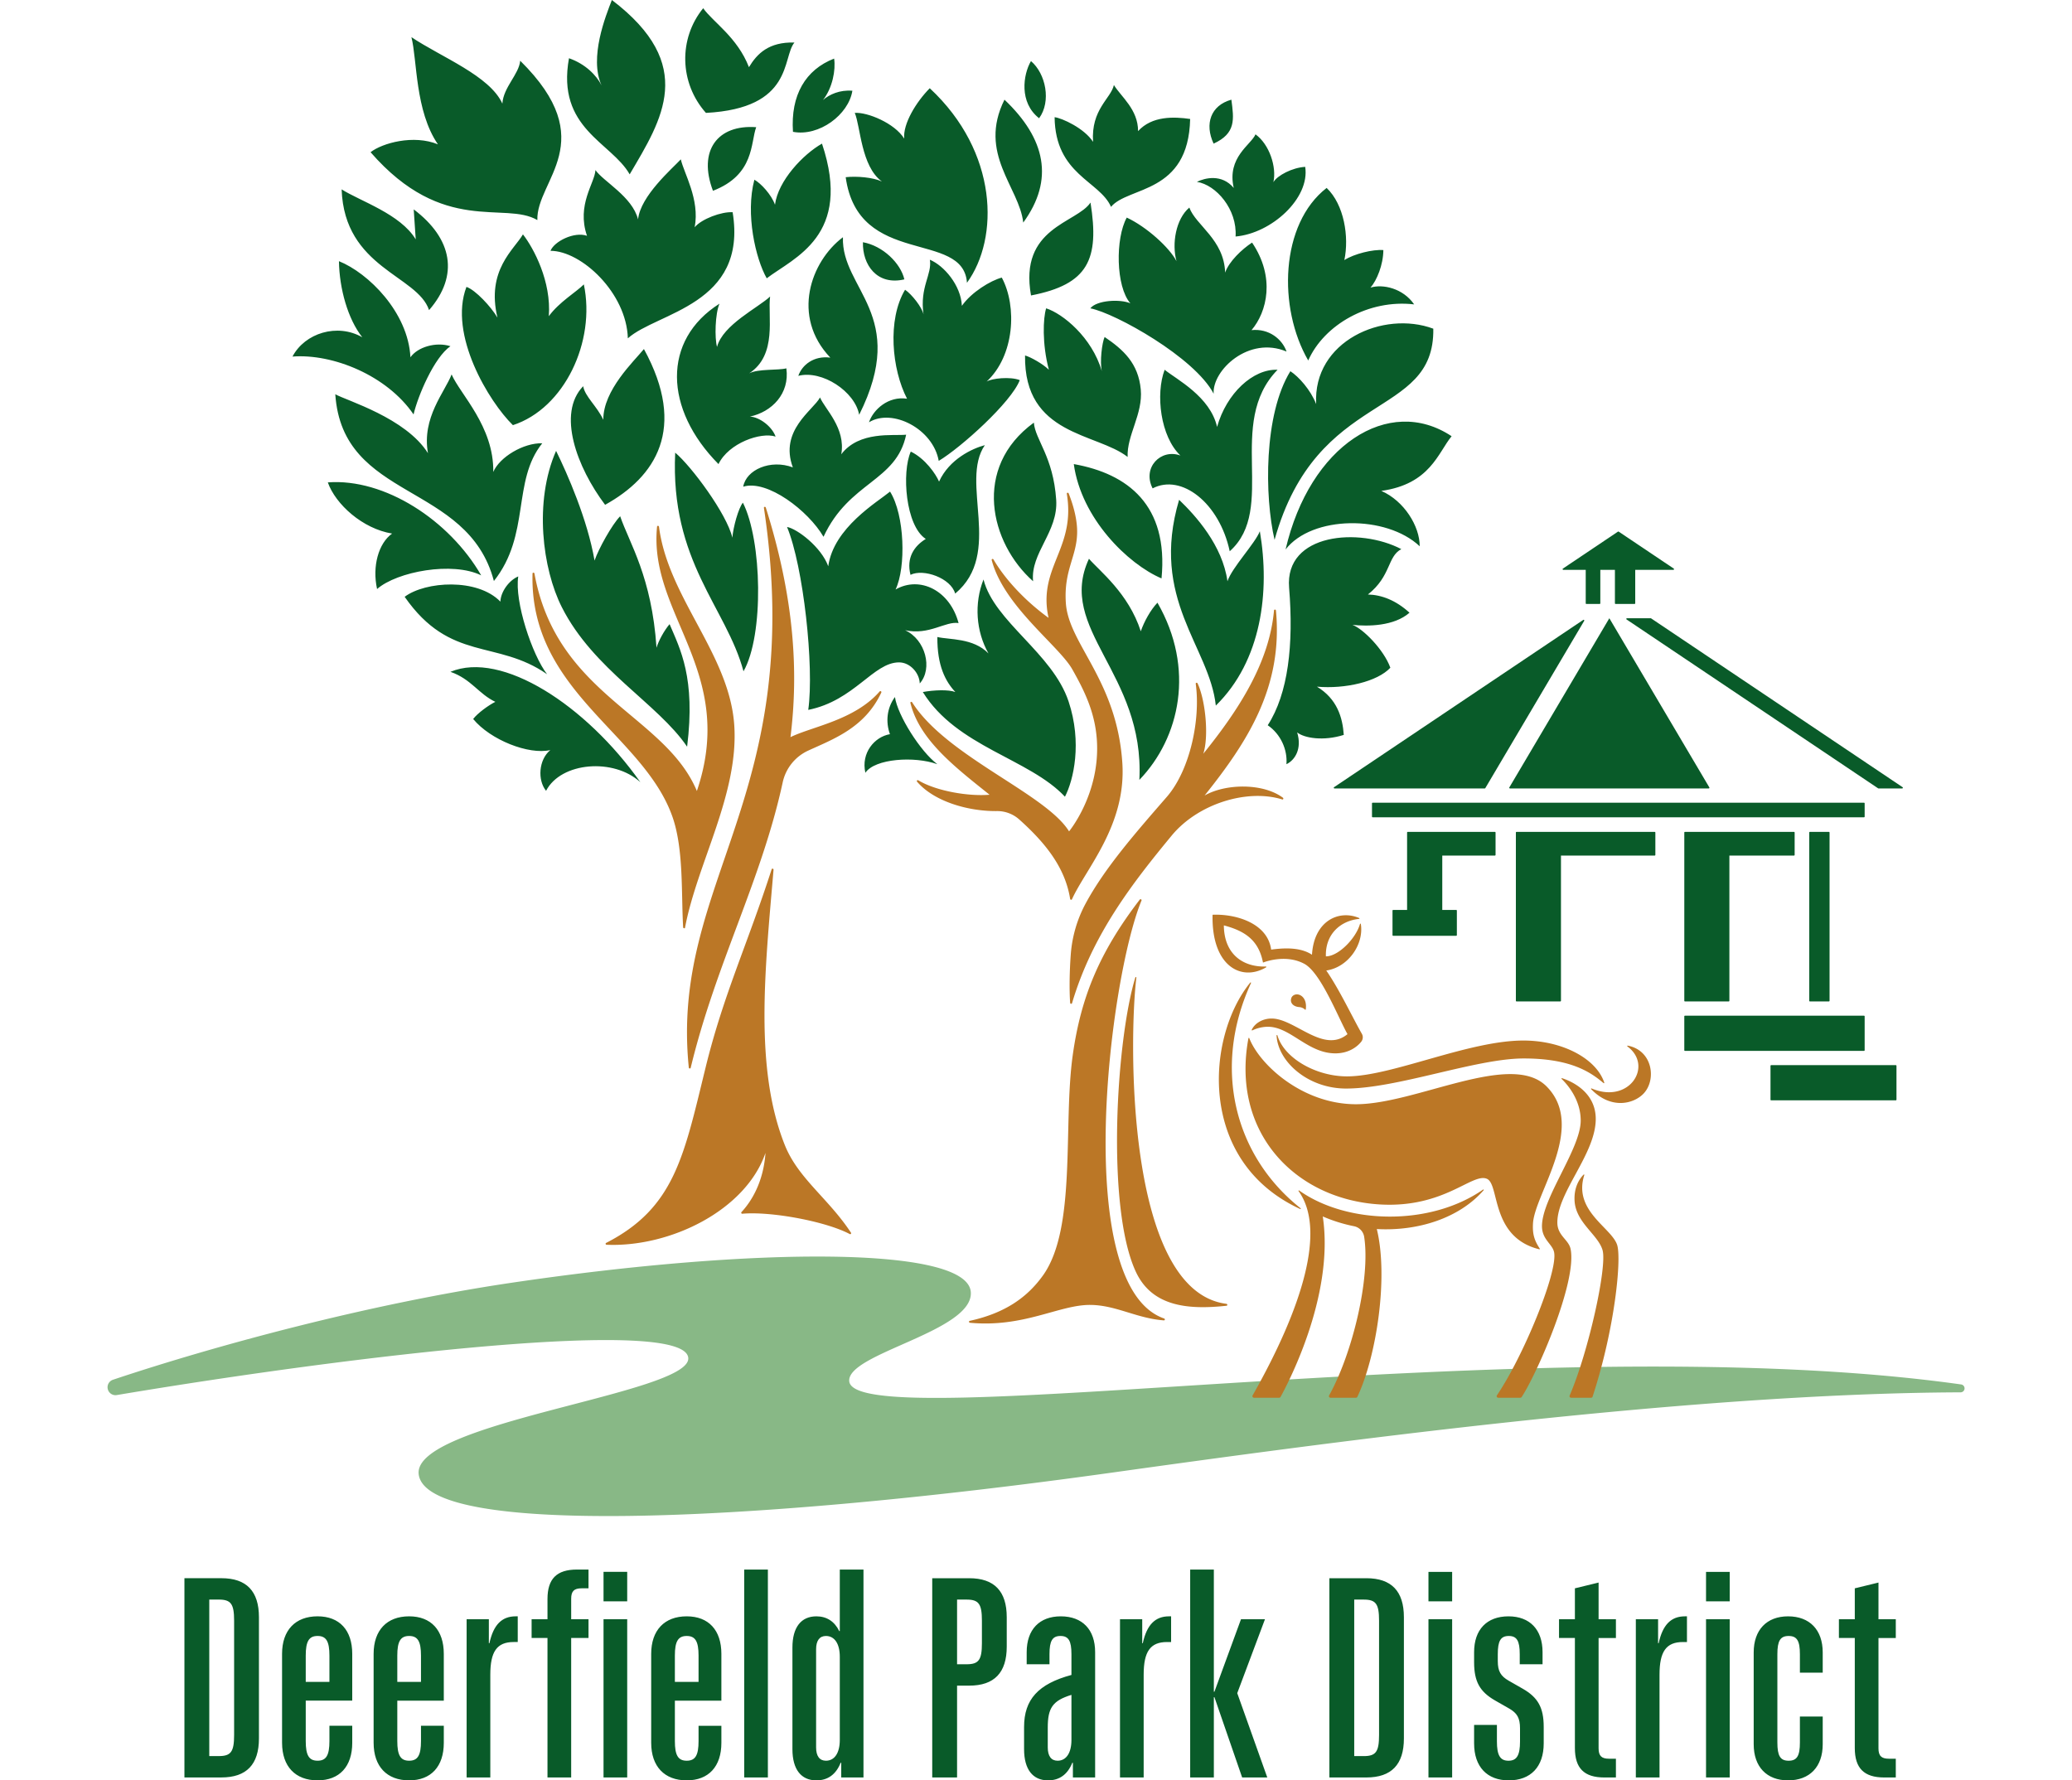<svg viewBox="0 0 256 220" xmlns="http://www.w3.org/2000/svg"><title>Deerfield Park District</title><path fill="#095B29" d="M229.163 216.003v-13.596h-1.962v-2.319h1.962v-3.818l2.926-.713v4.531h2.14v2.319h-2.14v13.631c0 .929.356 1.286 1.285 1.286h.855v2.318h-1.427c-2.497 0-3.639-1.142-3.639-3.639m-12.49-.464v-11.348c0-2.782 1.605-4.46 4.246-4.46 2.676 0 4.282 1.678 4.282 4.46v2.498h-2.819v-2.284c0-1.641-.356-2.247-1.392-2.247-1.035 0-1.391.606-1.391 2.247v10.92c0 1.642.356 2.248 1.391 2.248 1.036 0 1.392-.606 1.392-2.248v-3.211h2.819v3.425c0 2.783-1.606 4.461-4.282 4.461-2.641 0-4.246-1.678-4.246-4.461m-5.889-15.451h2.926v19.554h-2.926v-19.554zm0-5.852h2.926v3.639h-2.926v-3.639zm-8.672 5.852h2.748v2.962h.071c.5-2.284 1.535-3.319 3.248-3.319h.249v3.175h-.499c-2.07 0-2.891 1.178-2.891 4.033v12.703h-2.926v-19.554zm-7.53 15.915v-13.596h-1.962v-2.319h1.962v-3.818l2.927-.713v4.531h2.141v2.319h-2.141v13.631c0 .929.357 1.286 1.284 1.286h.857v2.318h-1.428c-2.498 0-3.64-1.142-3.64-3.639m-12.454-.571v-2.283h2.819v2.034c0 1.712.392 2.39 1.427 2.39 1.035 0 1.427-.678 1.427-2.39v-1.606c0-1.285-.356-1.893-1.356-2.462l-1.748-1c-1.856-1.07-2.569-2.32-2.569-4.711v-1.248c0-2.783 1.57-4.425 4.246-4.425 2.64 0 4.211 1.642 4.211 4.425v1.498h-2.819v-1.249c0-1.641-.357-2.247-1.357-2.247-.998 0-1.355.606-1.355 2.247v.857c0 1.249.357 1.855 1.355 2.426l1.749.999c1.856 1.071 2.57 2.32 2.57 4.712v2.033c0 2.89-1.605 4.568-4.319 4.568-2.676 0-4.281-1.678-4.281-4.568m-5.639-15.344h2.926v19.554h-2.926v-19.554zm0-5.852h2.926v3.639h-2.926v-3.639zm-7.994 22.766c1.499 0 1.89-.534 1.89-2.604v-14.132c0-2.069-.391-2.604-1.89-2.604h-1.178v19.34h1.178zm-4.247-21.981h4.568c3.104 0 4.638 1.606 4.638 4.817v14.988c0 3.21-1.534 4.816-4.638 4.816h-4.568v-24.621zm-17.2-1.07h2.925v15.094h.072l3.283-8.957h2.962l-3.426 9.135 3.711 10.419h-3.105l-3.425-9.92h-.072v9.92h-2.925v-25.691zm-8.671 6.137h2.747v2.962h.07c.499-2.284 1.535-3.319 3.248-3.319h.25v3.175h-.5c-2.069 0-2.89 1.178-2.89 4.033v12.703h-2.925v-19.554zm-5.998 14.916v-5.568c-2.319.714-2.926 1.606-2.926 4.033v2.463c0 1.07.429 1.641 1.213 1.641 1.072 0 1.713-.963 1.713-2.569m-5.852 1.142v-2.747c0-3.391 1.749-5.318 5.852-6.425v-2.569c0-1.641-.356-2.247-1.356-2.247-.999 0-1.356.606-1.356 2.247v1.249h-2.818v-1.498c0-2.783 1.569-4.425 4.211-4.425 2.675 0 4.246 1.642 4.246 4.425v15.486h-2.747v-1.819h-.072c-.571 1.428-1.57 2.177-2.998 2.177-1.891 0-2.962-1.357-2.962-3.854m-7.101-10.492c1.498 0 1.891-.535 1.891-2.604v-2.784c0-2.069-.393-2.604-1.891-2.604h-1.178v7.992h1.178zm-4.247-10.633h4.568c3.105 0 4.638 1.606 4.638 4.817v3.64c0 3.211-1.533 4.817-4.638 4.817h-1.499v11.347h-3.069v-24.621zm-11.42 19.983v-10.277c0-1.606-.643-2.569-1.712-2.569-.786 0-1.215.57-1.215 1.641v12.133c0 1.07.429 1.641 1.215 1.641 1.069 0 1.712-.963 1.712-2.569m-5.853 1.142v-12.562c0-2.497 1.071-3.853 2.962-3.853 1.285 0 2.248.642 2.82 1.82h.071v-7.6h2.926v25.691h-2.748v-1.819h-.071c-.571 1.428-1.57 2.177-2.998 2.177-1.891 0-2.962-1.357-2.962-3.854m-5.959-22.195h2.926v25.691h-2.926v-25.691zm-5.639 13.88v-3.248c0-1.748-.393-2.425-1.463-2.425s-1.463.677-1.463 2.425v3.248h2.926zm-5.852 7.53v-10.992c0-2.925 1.641-4.638 4.389-4.638 2.712 0 4.283 1.713 4.283 4.638v5.781h-5.746v4.997c0 1.748.393 2.426 1.463 2.426s1.463-.678 1.463-2.426v-1.891h2.82v2.105c0 2.926-1.571 4.639-4.283 4.639-2.748 0-4.389-1.713-4.389-4.639m-5.889-15.273h2.925v19.554h-2.925v-19.554zm0-5.852h2.925v3.639h-2.925v-3.639zm-6.924 8.171h-1.962v-2.319h1.962v-2.498c0-2.498 1.142-3.639 3.641-3.639h1.427v2.319h-.857c-.927 0-1.284.357-1.284 1.284v2.534h2.141v2.319H70.57v17.235h-2.927v-17.235zm-9.991-2.319h2.747v2.962h.071c.499-2.284 1.535-3.319 3.248-3.319h.25v3.175h-.5c-2.069 0-2.89 1.178-2.89 4.033v12.703h-2.926v-19.554zm-5.639 7.743v-3.248c0-1.748-.393-2.425-1.463-2.425-1.071 0-1.463.677-1.463 2.425v3.248h2.926zm-5.852 7.53v-10.992c0-2.925 1.641-4.638 4.389-4.638 2.711 0 4.282 1.713 4.282 4.638v5.781h-5.745v4.997c0 1.748.392 2.426 1.463 2.426 1.07 0 1.463-.678 1.463-2.426v-1.891h2.819v2.105c0 2.926-1.571 4.639-4.282 4.639-2.748 0-4.389-1.713-4.389-4.639m-5.461-7.53v-3.248c0-1.748-.392-2.425-1.463-2.425-1.071 0-1.463.677-1.463 2.425v3.248H40.7zm-5.852 7.53v-10.992c0-2.925 1.641-4.638 4.389-4.638 2.712 0 4.282 1.713 4.282 4.638v5.781h-5.745v4.997c0 1.748.392 2.426 1.463 2.426 1.071 0 1.463-.678 1.463-2.426v-1.891h2.819v2.105c0 2.926-1.57 4.639-4.282 4.639-2.748 0-4.389-1.713-4.389-4.639m-7.816 1.641c1.499 0 1.891-.534 1.891-2.604v-14.132c0-2.069-.392-2.604-1.891-2.604h-1.178v19.34h1.178zm-4.247-21.981h4.568c3.105 0 4.638 1.606 4.638 4.817v14.988c0 3.21-1.533 4.816-4.638 4.816h-4.568v-24.621z"/><path fill="#88B886" d="M104.926 170.674c-.299-3.453 15.429-6.153 15.017-11.036-.475-5.617-26.394-5.616-56.748-1.126-17.709 2.62-36.742 7.804-49.239 11.985a.975.975 0 0 0-.637 1.164.976.976 0 0 0 1.11.727c29.963-5.028 70.176-9.682 70.607-4.589.373 4.414-34.092 7.927-33.305 14.38.92 7.547 39.487 6.237 85.531-.19 25.961-3.624 70.921-9.809 104.96-9.938a.49.49 0 0 0 .066-.977c-52.421-7.371-136.745 6.696-137.362-.4"/><path fill="#BB7726" d="M183.238 146.996a.053.053 0 0 1 .069.008c.018.02.019.049.001.07-3.021 3.463-8.114 5.078-13.2 4.801 1.454 5.975-.036 15.718-2.402 20.733a.193.193 0 0 1-.175.111h-3.146a.193.193 0 0 1-.169-.288c2.868-5.156 5.126-14.487 4.329-19.601a1.578 1.578 0 0 0-1.247-1.304 19.139 19.139 0 0 1-3.867-1.209c1.503 9.984-4.612 21.196-5.215 22.301a.193.193 0 0 1-.17.101h-3.113a.194.194 0 0 1-.169-.289c6.203-10.959 9.096-20.507 5.679-25.244a.05.05 0 0 1 .005-.068.05.05 0 0 1 .069-.006c5.856 4.166 16.123 4.467 22.721-.116m6.946 7.379a.053.053 0 0 0 .055-.021.056.056 0 0 0 .002-.061c-.692-1.049-.911-1.831-.835-3.13.217-3.671 6.645-11.944 1.662-16.929-4.395-4.394-16.098 2.216-23.534 2.216-6.602 0-11.909-4.881-13.184-8.166a.052.052 0 0 0-.054-.034.054.054 0 0 0-.048.044c-2.182 11.708 5.836 19.908 16.209 20.538 7.993.487 11.438-3.948 13.252-3.167 1.602.687.414 7.213 6.475 8.71m10.925-25.165a.052.052 0 0 0-.059.032.052.052 0 0 0 .017.063c3.238 2.386.258 7.177-4.421 5.195a.05.05 0 0 0-.064.019.052.052 0 0 0 .005.067c2.528 2.615 5.389 1.778 6.544.479 1.544-1.736 1.016-5.28-2.022-5.855m-7.057 25.137c-.237-1.181-1.639-1.641-1.639-3.282 0-3.758 4.745-8.484 4.745-12.796 0-3.482-3.271-4.755-4.166-5.037a.053.053 0 0 0-.062.024.05.05 0 0 0 .01.065c.567.54 2.36 2.451 2.36 5.146 0 3.476-4.786 9.577-4.786 13.052 0 1.662 1.311 2.214 1.503 3.244.461 2.479-3.844 12.91-7.068 17.655a.193.193 0 0 0 .16.301h2.731a.193.193 0 0 0 .161-.086c1.904-2.879 6.865-14.215 6.051-18.286m1.691-9.146a.052.052 0 0 0-.023-.062.052.052 0 0 0-.065.009c-.579.595-1.202 1.649-1.114 3.233.15 2.699 2.895 4.178 3.454 6.086.6 2.046-1.746 12.609-4.062 17.982a.193.193 0 0 0 .178.27h2.473a.19.19 0 0 0 .183-.133c2.773-8.46 3.584-17.026 3.037-18.744-.68-2.138-5.476-4.212-4.061-8.641m-34.507-20.439a.054.054 0 0 0 .093-.029c.25-1.759-1.224-2.264-1.725-1.533-.317.594.079 1.187.929 1.246.287.02.573.169.703.316m-3.408 3.176a.054.054 0 0 0-.06-.038.053.053 0 0 0-.045.056c.165 3.233 3.877 6.556 8.584 6.556 6.33 0 16.059-3.718 21.952-3.718 5.912 0 8.321 1.751 9.868 3.047a.053.053 0 0 0 .065.003.052.052 0 0 0 .02-.06c-.979-2.96-5.144-5.205-9.992-5.205-6.803 0-16.256 4.429-21.794 4.429-3.896 0-7.808-2.299-8.598-5.07m2.811 21.459a.053.053 0 0 0 .067-.02.054.054 0 0 0-.012-.069c-8.136-6.432-10.964-17.314-6.129-27.834a.054.054 0 0 0-.021-.066.052.052 0 0 0-.069.011c-5.397 6.581-6.673 22.056 6.164 27.978m-10.825-36.312c0-.027.022-.052.051-.052 2.92-.103 6.763 1.085 7.188 4.313 2.549-.358 4.05-.025 5.045.631.256-4.257 3.393-5.591 5.836-4.532.021.01.035.033.031.057a.054.054 0 0 1-.047.045c-2.328.239-4.19 1.919-4.102 4.629 1.513.021 3.706-2.2 4.213-4.001a.056.056 0 0 1 .056-.04c.025.002.045.02.049.046.4 2.541-1.596 5.366-4.271 5.744 1.642 2.375 3.261 5.843 4.394 7.813a.879.879 0 0 1-.072.985c-.562.709-1.591 1.39-3.024 1.438-3.51.119-5.676-3.283-8.504-3.283-.913 0-1.648.311-1.931.449a.052.052 0 0 1-.06-.01.052.052 0 0 1-.012-.06c.328-.734 1.256-1.397 2.458-1.397 2.877 0 6.407 4.39 9.374 1.929-1.156-2.048-3.293-7.595-5.34-8.693-2.378-1.276-5.101-.148-5.101-.148-.535-2.788-2.256-3.915-4.836-4.598.029 3.563 2.377 5.174 5.193 5.083a.051.051 0 0 1 .053.038.054.054 0 0 1-.024.061c-3.045 1.8-6.743-.132-6.617-6.447"/><path fill="#095B29" d="M223.62 102.795a.084.084 0 0 0-.085.085v20.783c0 .046.037.085.085.085h2.341a.086.086 0 0 0 .085-.085V102.88a.086.086 0 0 0-.085-.085h-2.341zm-49.771 9.647h-1.717a.084.084 0 0 0-.085.085v3.025c0 .046.037.084.085.084h7.782a.085.085 0 0 0 .085-.084v-3.025a.084.084 0 0 0-.085-.085h-1.718v-6.718h6.499a.085.085 0 0 0 .084-.085v-2.759a.085.085 0 0 0-.084-.085h-10.762a.085.085 0 0 0-.084.085v9.562zm30.674-9.562a.085.085 0 0 0-.085-.085h-17.063a.085.085 0 0 0-.085.085v20.783c0 .046.038.085.085.085h5.401a.085.085 0 0 0 .085-.085v-17.939h11.577a.085.085 0 0 0 .085-.085v-2.759zm17.125 2.844a.086.086 0 0 0 .085-.085v-2.759a.086.086 0 0 0-.085-.085h-13.465a.085.085 0 0 0-.084.085v20.783c0 .046.038.085.084.085h5.401a.085.085 0 0 0 .085-.085v-17.939h7.979zm-2.899 30.16c0 .047.038.085.084.085h15.396a.085.085 0 0 0 .085-.085v-4.177a.085.085 0 0 0-.085-.086h-15.396a.085.085 0 0 0-.084.086v4.177zM195.92 74.547c0 .047.039.085.085.085h1.633a.084.084 0 0 0 .085-.085v-4.132h1.803v4.132c0 .047.038.085.084.085h2.342a.085.085 0 0 0 .084-.085v-4.132h4.709a.085.085 0 0 0 .082-.06.089.089 0 0 0-.033-.096l-6.799-4.564a.085.085 0 0 0-.094 0l-6.799 4.564a.086.086 0 0 0-.034.096c.011.036.044.06.081.06h2.771v4.132zm39.099 22.88c.037 0 .07-.024.081-.06a.084.084 0 0 0-.034-.095L203.995 76.41a.08.08 0 0 0-.047-.015h-2.929a.086.086 0 0 0-.081.06.084.084 0 0 0 .034.095l31.071 20.863c.014.009.03.014.047.014h2.929zm-4.637 28.168a.085.085 0 0 0-.085-.085h-22.114a.085.085 0 0 0-.084.085v4.178c0 .048.038.085.084.085h22.114a.084.084 0 0 0 .085-.085v-4.178zm-43.899-28.296a.084.084 0 0 0 0 .085.084.084 0 0 0 .074.043h24.562c.03 0 .058-.016.073-.043a.084.084 0 0 0-.001-.085l-12.354-20.904-12.354 20.904zm43.899 1.977a.084.084 0 0 0-.085-.085h-60.7a.085.085 0 0 0-.085.085v1.633c0 .046.039.084.085.084h60.7a.085.085 0 0 0 .085-.084v-1.633zm-46.867-1.891a.083.083 0 0 1-.072.042h-18.567a.086.086 0 0 1-.082-.06.086.086 0 0 1 .034-.095l30.782-20.668a.083.083 0 0 1 .106.009c.028.027.034.07.015.104l-12.216 20.668z"/><path fill="#BB7726" d="M143.919 163.065a.11.11 0 0 1-.12.094c-3.408-.254-5.949-1.91-9.153-1.91-3.803 0-8.177 2.828-14.808 2.205a.129.129 0 0 1-.115-.111.11.11 0 0 1 .085-.124c4.438-.971 7.146-2.956 9.045-5.601 4.189-5.835 2.477-18.562 3.683-27.205.998-7.151 3.274-12.716 8.29-19.256a.118.118 0 0 1 .149-.027c.052.028.086.09.064.142-4.019 9.692-8.694 47.687 2.796 51.656a.127.127 0 0 1 .084.137zm7.612-1.949c-12.507-1.585-12.028-32.976-11.132-40.309a.064.064 0 0 0-.05-.07.064.064 0 0 0-.074.044c-2.35 7.667-3.635 28.311.034 36.316 1.962 4.284 6.299 4.793 11.229 4.255a.11.11 0 0 0 .101-.114c-.002-.06-.049-.108-.108-.122zM96.963 141.49c-3.791-9.525-2.434-21.734-1.39-34.013a.13.13 0 0 0-.097-.133.11.11 0 0 0-.136.072c-3.016 9.345-5.959 15.51-8.157 24.475-2.692 10.977-3.824 17.36-12.3 21.699a.113.113 0 0 0-.055.133.127.127 0 0 0 .117.093c7.826.325 17.176-4.225 19.633-11.348-.254 3.611-1.739 5.994-2.969 7.311a.116.116 0 0 0-.015.134.13.13 0 0 0 .123.069c3.595-.317 10.371.966 13.27 2.511a.117.117 0 0 0 .153-.168c-2.796-4.25-6.537-6.714-8.177-10.835zm11.88-56.066a.117.117 0 0 0-.155.015c-3.111 3.56-8.327 4.329-11.023 5.65 1.014-8.101.474-17.188-3.049-28.37a.127.127 0 0 0-.14-.089.112.112 0 0 0-.092.128c5.336 35.734-11.619 46.129-9.281 69.161a.13.13 0 0 0 .111.114.108.108 0 0 0 .123-.083c3.094-12.83 8.735-23.145 11.364-35.255a5.62 5.62 0 0 1 3.145-3.938c3.107-1.431 6.995-2.804 9.042-7.18a.123.123 0 0 0-.045-.153zm39.988 12.878c5.399-6.747 9.693-13.491 8.816-22.86a.13.13 0 0 0-.12-.115.112.112 0 0 0-.119.1c-.585 6.436-4.3 12.213-8.735 17.711.713-2.22.245-6.68-.711-8.697a.128.128 0 0 0-.142-.071.111.111 0 0 0-.084.125c.608 4.398-.694 10.614-3.541 13.937-3.867 4.453-7.69 8.798-10.084 13.254a15.69 15.69 0 0 0-1.814 6.251c-.154 2.085-.193 4.306-.079 5.986.004.058.05.107.107.118a.113.113 0 0 0 .128-.077c2.504-8.462 7.45-14.821 12.313-20.714 3.222-3.905 9.277-5.816 13.672-4.46a.084.084 0 0 0 .102-.045l.009-.021a.125.125 0 0 0-.042-.149c-2.478-1.841-7.092-1.747-9.676-.273zm-65.736 2.664c-3.578-10.293-17.694-15.502-17.3-30.095a.108.108 0 0 1 .11-.107.13.13 0 0 1 .127.105c2.731 15.063 16.115 17.434 20.069 26.874 5.002-14.774-6.01-21.822-4.919-32.667a.111.111 0 0 1 .117-.1.132.132 0 0 1 .121.112c1.121 8.778 8.708 15.734 9.3 24.532.571 8.504-4.587 17.046-6.09 25.044a.054.054 0 0 1-.062.045l-.053-.006a.128.128 0 0 1-.111-.12c-.245-4.214.078-9.624-1.309-13.617zm42.856.315c3.091 2.772 5.648 5.843 6.266 9.799a.13.13 0 0 0 .104.105.11.11 0 0 0 .124-.062c1.705-3.778 6.74-9.149 6.221-16.868-.688-10.242-6.637-14.663-6.977-19.734-.276-4.105 1.379-5.739 1.395-8.785.01-1.778-.605-3.65-1.049-4.767a.129.129 0 0 0-.143-.079.11.11 0 0 0-.085.128c1.028 6.234-2.831 8.621-2.485 13.769.037.536.117 1.056.232 1.563-2.895-2.098-5.367-4.755-6.808-7.218a.127.127 0 0 0-.148-.059.114.114 0 0 0-.07.136c1.488 5.71 8.353 10.61 9.976 13.536 1.398 2.483 2.778 5.167 3.015 8.685.445 6.623-3.434 11.302-3.434 11.302-2.887-4.671-15.167-9.259-19.385-15.945-.032-.05-.094-.074-.147-.054a.111.111 0 0 0-.069.133c1.12 4.545 5.447 7.88 9.779 11.34-2.621.222-6.608-.457-8.81-1.785a.118.118 0 0 0-.151.022.12.12 0 0 0 .006.154c2.1 2.451 6.329 3.672 9.89 3.628a4.068 4.068 0 0 1 2.753 1.056z"/><path fill="#095B29" d="M161.634 44.545c1.956-4.415 7.481-7.593 13.088-6.931-1.369-1.986-3.857-2.545-5.393-2.075.779-.883 1.575-2.825 1.587-4.636-1.282-.107-3.612.462-4.818 1.236.601-2.869-.018-6.842-2.189-8.917-5.749 4.459-6.046 14.817-2.275 21.323m15.453-3.929c-6.158-2.296-14.903 1.528-14.472 9.315-.693-1.766-2.16-3.392-3.187-4.061-3.305 5.342-3.196 15.496-1.953 20.837 5.234-18.751 19.798-14.789 19.612-26.091m2.263 13.288c-7.764-5.165-17.538 1.149-20.515 13.995 3.257-4.22 12.44-4.299 16.573-.397.01-2.472-1.922-5.607-4.743-6.842 6.037-.839 7.011-4.725 8.685-6.756m-26.692-24.678c4.44-.389 9.203-4.725 8.604-8.608-1.584.087-3.461 1.069-3.933 1.897.424-1.87-.492-4.679-2.209-5.915-.532 1.281-3.563 2.826-2.689 6.622-1.487-1.765-3.571-1.236-4.554-.75 2.384.37 4.997 3.399 4.781 6.754m-17.945 8.873c3.087.6 12.892 6.069 15.235 10.552-.189-2.889 4.342-7.188 9.008-5.209-.545-1.546-2.18-2.87-4.328-2.649 1.923-2.252 2.96-6.534.067-10.817-1.256.818-2.861 2.347-3.326 3.709-.144-4.106-3.615-5.827-4.426-8.034-1.671 1.412-2.182 4.472-1.585 6.622-.859-1.67-3.684-4.239-6.146-5.386-1.416 2.56-1.365 8.523.448 10.595-1.242-.551-4.162-.397-4.947.617m17.426-25.782c-2.558.707-3.333 3.003-2.195 5.431 2.783-1.28 2.514-3.007 2.195-5.431m-14.87 13.244c2.124-2.56 9.564-1.544 9.777-10.86-2.005-.287-4.707-.397-6.434 1.502-.004-2.694-2.095-4.239-2.987-5.696-.373 1.678-2.844 3.002-2.575 7.02-1.083-1.677-3.819-2.931-4.751-3.046.081 7.108 5.561 7.858 6.97 11.08m-15.754 46.047c-1.17 2.957-.938 6.401.614 9.138-1.896-1.942-4.836-1.677-6.317-2.031-.027 3.533.987 5.475 2.223 6.799-.83-.322-2.665-.252-4.018 0 4.197 6.792 13.135 8.211 17.559 12.936 1.055-2.031 2.153-6.668.444-11.788-1.991-5.96-9.183-9.845-10.505-15.054m-10.943 14.524c-1.011 1.369-1.161 3.09-.618 4.591-1.879.313-3.598 2.297-3.035 4.769 1.169-1.756 6.069-2.077 8.891-1.06-2.082-1.557-4.912-6.036-5.238-8.3m63.577-10.419c-1.691-1.545-3.458-2.207-5.139-2.251 2.891-2.296 2.378-4.68 4.125-5.607-5.157-2.704-14.416-1.994-13.863 4.763.577 7.044-.115 13.1-2.641 17.002 1.621 1.103 2.457 3.047 2.311 4.812 1.047-.496 1.948-1.899 1.325-3.929.881.713 3.253 1.103 5.76.309-.146-2.163-.83-4.459-3.315-5.96 3.509.309 7.47-.623 9.07-2.34-.813-2.251-3.401-4.841-4.684-5.297 1.908.198 5.134.176 7.051-1.502m-22.213-7.594c5.898-5.252-.551-15.804 5.91-22.426-3.03-.132-6.313 2.914-7.473 7.063-.843-3.752-5.003-5.871-6.479-7.063-1.14 3.013-.522 8.256 1.95 10.595-2.417-.882-4.749 1.487-3.436 4.061 3.565-1.853 8.254 1.798 9.528 7.77m-23.552-53.507c1.52-2.074.831-5.507-1.006-7.064-.978 1.672-1.483 5.123 1.006 7.064m-4.278-2.295c-3.324 6.668 1.831 10.817 2.319 15.187 3.863-5.297 2.754-10.374-2.319-15.187m3.278 24.193c7.086-1.368 8.467-4.458 7.351-11.479-1.7 2.561-8.863 3.048-7.351 11.479m13.561 11.618c-.301-3.23-2.134-4.907-4.467-6.486-.325.718-.61 3.075-.342 4.227-1.227-4.193-4.822-7.107-6.88-7.77-.379 1.193-.518 4.372.335 7.594-.721-.716-2.264-1.583-2.944-1.767-.145 9.935 8.834 9.538 12.674 12.539-.111-2.693 1.908-5.298 1.624-8.337m14.711 17.519c-.58 1.501-3.441 4.479-4 6.18-.612-4.435-3.921-8.098-5.974-10.066-3.649 12.319 3.762 18.146 4.535 25.429 5.649-5.524 6.716-14.082 5.439-21.543m-12.147 5.828c.875-9.05-4.155-12.935-10.839-14.128.92 6.712 6.685 12.362 10.839 14.128m-15.869.352c-.344-3.53 3.123-6.09 2.855-10.066-.36-5.34-2.592-7.415-2.761-9.535-7.634 5.564-5.418 14.878-.094 19.601m13.307 6.181c-1.528-4.722-5.112-7.46-6.404-8.961-4.051 8.697 6.91 14.127 6.227 27.326 5.017-5.208 6.912-13.772 2.235-21.896-.837.867-1.647 2.33-2.058 3.531m-24.926-18.497c-.395-.931-1.714-2.847-3.493-3.708-1.134 2.553-.658 9.166 1.852 10.794-1.425.874-2.427 2.317-1.888 4.437 1.602-.795 4.993.397 5.52 2.318 5.957-4.967.53-13.774 3.667-18.344-1.546.413-4.388 1.721-5.658 4.503m-7.062-37.083c-1.111-.515-3.102-.681-4.473-.531 1.548 11.192 14.541 6.49 14.983 13.047 4.001-5.497 3.879-16.159-4.598-24.04-1.675 1.692-3.326 4.393-3.156 6.225-1.19-1.92-4.564-3.29-6.108-3.178.707 1.655.776 6.622 3.352 8.477M81.114 80.04c-.592-8.785-3.34-12.892-4.492-16.247-.996 1.011-2.672 4.027-3.164 5.475-.872-5.077-3.37-10.747-4.753-13.554-2.757 6.269-1.686 14.581.711 19.319 3.91 7.731 11.861 11.898 15.478 17.236 1.06-8.521-.855-12.052-2.166-15.143-.664.775-1.371 2.075-1.614 2.914m9.371-13.597c-.681-2.933-5.065-8.843-7.063-10.508-.641 13.465 6.318 19.116 8.439 27.018 2.547-4.467 2.289-16.189-.077-20.838-.558.684-1.206 3.063-1.299 4.328m21.251-31.92c-.465-2.007-2.663-4.149-5.12-4.591-.074 2.776 1.73 5.386 5.12 4.591m7.107 3.268c-.128-2.561-2.234-4.989-3.959-5.695.305 1.808-1.275 3.355-.782 6.754-.181-.879-1.463-2.499-2.28-3.046-2.222 3.708-1.633 9.845.244 13.465-2.319-.353-4.176 1.349-4.704 2.914 2.884-1.774 7.922.813 8.62 4.768 2.767-1.659 8.961-7.241 10.013-9.978-1.173-.467-3.478-.219-4.095.177 3.44-3.179 3.792-9.271 1.874-12.847-1.374.357-3.763 1.81-4.931 3.488m-7.764 44.059c1.368 0 2.524 1.318 2.558 2.605 1.635-1.84.715-5.424-1.81-6.578 2.958.662 4.999-1.149 6.606-.883-1.064-4.018-4.765-5.872-7.783-4.15 1.307-2.745 1.135-9.198-.682-12.097-1.547 1.281-6.984 4.459-7.635 9.227-.866-2.384-3.843-4.636-5.094-4.856 2.017 4.832 3.376 17.264 2.623 22.603 5.707-1.147 8.038-5.871 11.217-5.871m-55.426 1.169c2.577.895 3.46 2.716 5.547 3.709-.822.404-2.19 1.395-2.739 2.119 2.128 2.583 6.849 4.453 9.53 3.841-1.443 1.192-1.6 3.715-.522 5.033 1.842-3.566 8.375-4.086 11.65-1.06-6.698-9.502-17.121-16.289-23.466-13.642m8.379-11.787c-1.128.464-2.167 1.885-2.208 3.113-2.844-2.938-9.275-2.516-11.828-.596 5.645 8.112 11.378 5.231 17.597 9.568-1.835-2.368-4.05-9.005-3.561-12.085m-4.578-.132c-3.936-6.821-11.934-12.02-18.951-11.489.953 2.704 4.292 5.727 7.942 6.324-1.675 1.192-2.477 4.039-1.857 6.853 2.484-2.169 9.329-3.427 12.866-1.688M41.426 48.718c.891 13.244 16.354 10.793 19.597 23.078 4.549-5.729 2.216-12.351 5.975-17.02-2.323-.066-5.278 1.71-6.053 3.543.085-5.629-4.089-9.601-5.149-12.052-.815 2.152-3.713 5.331-2.92 9.734-2.745-4.37-10.039-6.489-11.45-7.283m60.321 17.614c3.18-6.854 8.98-6.788 10.21-12.615-1.578.165-5.795-.497-8.016 2.417.576-3.245-2.032-5.595-2.625-7.019-.853 1.589-5.056 4.072-3.358 8.641-2.776-1.038-5.775.299-6.131 2.384 2.975-.913 8.048 2.98 9.92 6.192m.839-22.14c-2.048-.265-3.492.91-3.954 2.252 2.944-.753 7.005 1.947 7.52 4.812 6.187-12.362-2.234-15.496-2.006-21.942-3.992 3.002-6.405 9.801-1.56 14.878M88.77 57.348c1.253-2.597 5.233-3.997 7.056-3.399-.437-1.237-1.971-2.414-3.169-2.472 2.698-.575 4.931-2.826 4.499-5.961-.997.265-3.476.037-4.593.618 3.51-2.295 2.265-7.019 2.584-9.491-1.453 1.368-5.849 3.489-6.557 6.225-.309-1.096-.238-4.104.304-5.343-7.114 4.504-6.854 13.025-.124 19.823m-9.212-14.216c-1.223 1.502-5.044 5.078-5.019 8.742-.775-1.678-2.268-2.87-2.486-4.15-3.262 3.356-.783 10.021 2.708 14.657 6.213-3.444 10.183-9.404 4.797-19.249m16.194-17.835c-.436-1.236-1.737-2.642-2.547-3.09-1.128 4.238.152 9.766 1.526 12.185 3.359-2.561 10.639-5.254 6.827-16.644-2.339 1.325-5.43 4.591-5.806 7.549m9.561-14.083c-1.554-.132-2.859.464-3.632 1.148 1.18-1.501 1.59-3.719 1.377-5.121-3.527 1.368-5.392 4.502-5.085 9.05 3.221.616 6.877-2.119 7.34-5.077M88.088 23.575c5.163-1.986 4.632-5.96 5.342-7.858-4.79-.353-7.22 2.914-5.342 7.858M98.157 5.254c-3.184-.088-4.622 1.389-5.622 3.046-1.442-3.708-4.436-5.562-5.655-7.284-3.06 3.753-2.956 9.227.34 12.935 10.866-.574 9.384-6.843 10.937-8.697m-20.359 16.29C81.799 14.746 86.16 8.035 75.598 0c-.753 1.943-2.833 7.108-1.277 10.551-.614-1.236-1.989-2.649-4.022-3.355-1.579 8.697 5.244 10.375 7.499 14.348m1.035 5.563c-.72-2.825-4.288-4.679-5.265-6.092-.071 1.589-2.362 4.282-1.044 8.123-1.564-.555-4.052.687-4.51 1.854 3.827.009 9.4 5.209 9.557 10.816 3.58-3.223 14.822-4.106 12.947-15.584-1.375-.088-3.836.829-4.688 1.855.651-3.444-1.332-6.667-1.713-8.389-1.07 1.148-4.993 4.524-5.284 7.417m-6.699 8.035c-.909.927-3.034 2.163-4.328 3.929.33-4.282-1.863-8.396-3.196-10.11-1.067 1.854-4.56 4.415-3.149 10.287-.779-1.335-2.725-3.428-3.831-3.797-2.251 5.915 2.795 14.208 5.74 17.085 6.362-2.069 10.254-10.33 8.764-17.394m-21.038 16.07c.532-2.288 2.542-7.043 4.555-8.433-1.805-.573-4.056.107-4.941 1.369-.286-5.563-5.204-10.419-8.833-11.875.051 3.399 1.099 7.151 2.884 9.403-3.078-1.767-7.095-.529-8.625 2.384 5.006-.379 11.679 2.34 14.96 7.152m1.915-12.892c3.729-4.282 2.894-8.829-1.897-12.449l.249 3.708c-1.888-3.134-6.851-4.723-9.156-6.18.347 9.756 9.365 10.595 10.804 14.921m-7.228-19.513c1.455-1.135 5.326-2.207 8.322-.971-2.839-4.15-2.554-10.419-3.274-13.244 3.698 2.472 9.679 4.768 11.236 8.211.128-2.031 2.052-3.62 2.204-5.298 10.118 9.978 1.962 14.746 2.119 19.69-4.046-2.383-11.613 1.943-20.607-8.388"/></svg>